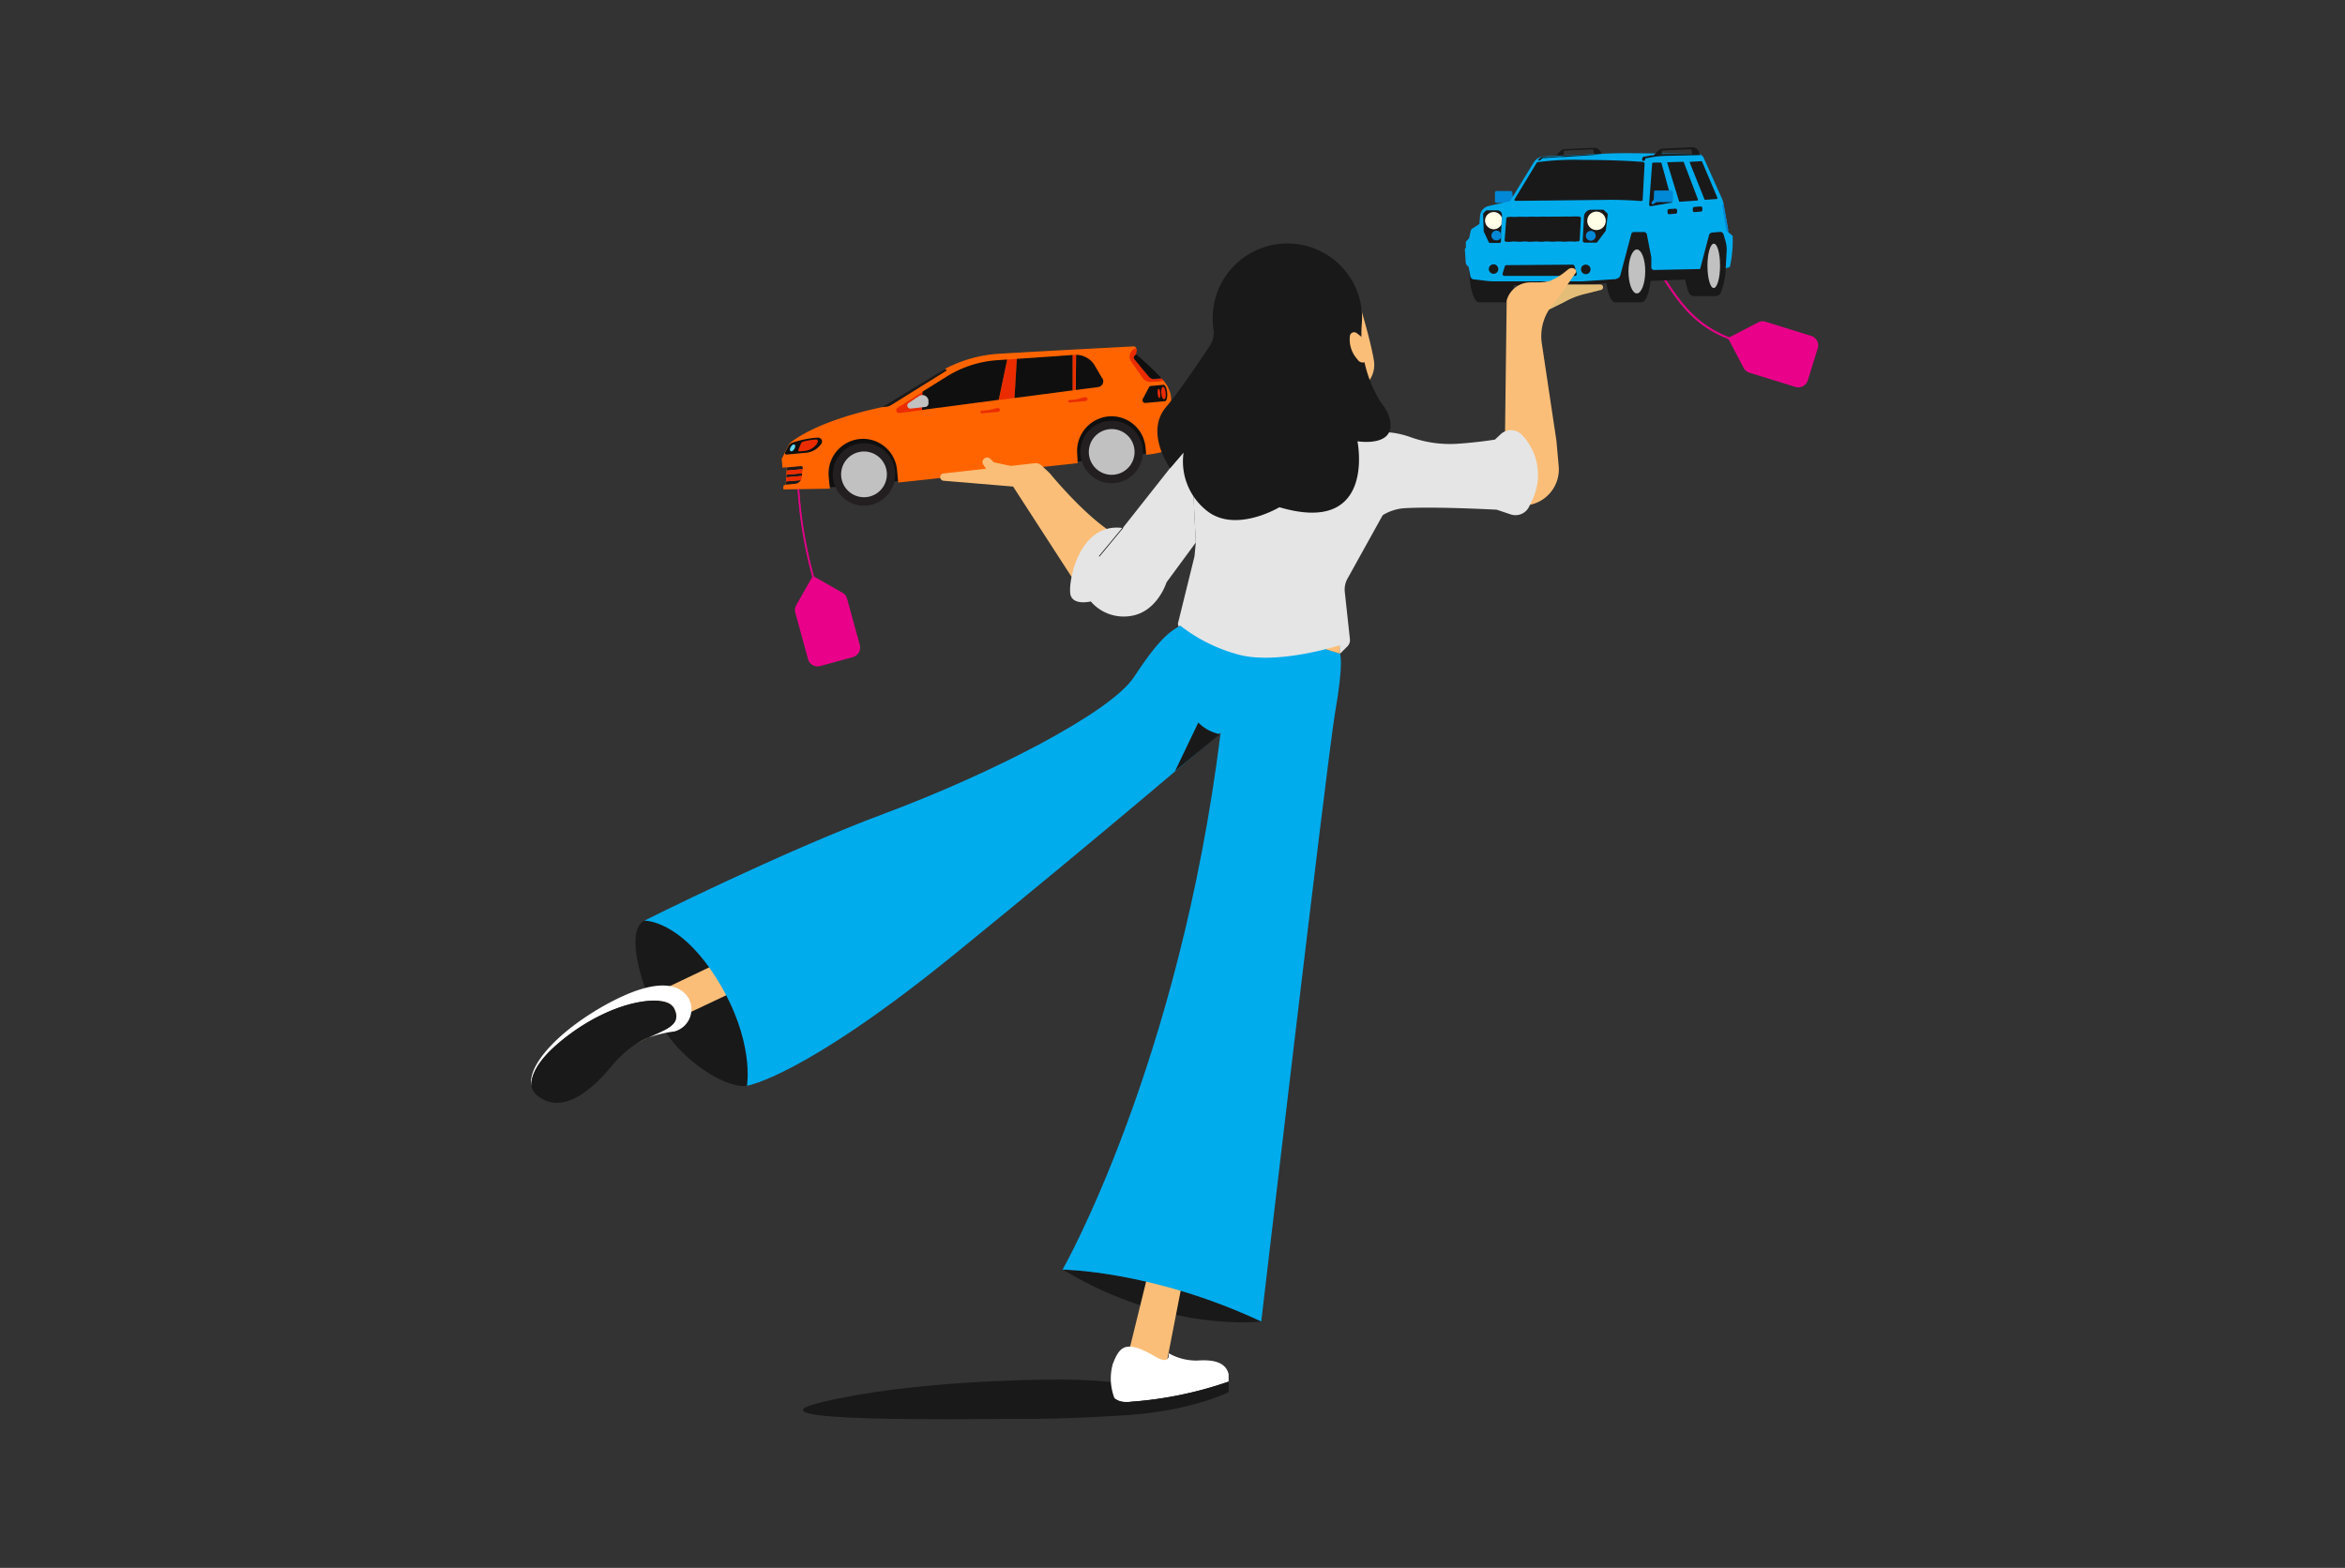 <svg id="Layer_1" data-name="Layer 1" xmlns="http://www.w3.org/2000/svg" viewBox="0 0 320 214"><rect x="0" y="0" width="320" height="214" fill="#333333" stroke="none"/><title>Research Page Assets</title><rect x="0.28" y="-0.11" width="320" height="214" fill="#fff" opacity="0"/><path d="M110.93,78.66a.06.06,0,0,1-.06,0A59.11,59.11,0,0,1,108.77,63V61.73a.06.06,0,0,1,.06-.06.07.07,0,0,1,.07.06V63A58.88,58.88,0,0,0,111,78.58a.07.07,0,0,1,0,.08Z" fill="#ea018a" stroke="#ea018a" stroke-miterlimit="10" stroke-width="0.1"/><path d="M110.93,78.6l-2.28,4a1.38,1.38,0,0,0-.13,1l1.73,6.31a1.35,1.35,0,0,0,1.66,1l2.21-.6,2.21-.61a1.36,1.36,0,0,0,1-1.66l-1.73-6.31a1.33,1.33,0,0,0-.63-.82Z" fill="#ea018a"/><path d="M235.8,46.2h0c-4.72-1.85-6.81-5.06-9-8.45-.62-1-1.25-1.92-1.95-2.86l-.76-1a.06.06,0,0,1,0-.09.07.07,0,0,1,.09,0l.76,1c.7.94,1.34,1.92,2,2.87,2.21,3.38,4.28,6.57,9,8.4a.06.06,0,0,1,0,.08A.07.07,0,0,1,235.8,46.2Z" fill="#ea018a" stroke="#ea018a" stroke-miterlimit="10" stroke-width="0.1"/><path d="M235.8,46.14l2.13,4.06a1.39,1.39,0,0,0,.8.67L245,52.81a1.35,1.35,0,0,0,1.69-.89l.68-2.19.68-2.18a1.36,1.36,0,0,0-.89-1.7l-6.24-1.94a1.31,1.31,0,0,0-1,.09Z" fill="#ea018a"/><path d="M206.45,27.11l-.07-.83a.22.22,0,0,0-.22-.21h-1.94a.22.22,0,0,0-.22.22v1.18a.22.22,0,0,0,.22.22H206a.23.23,0,0,0,.18-.09l.24-.35a.18.18,0,0,0,0-.14" fill="#0188d6"/><polygon points="235.25 36.98 235.7 36.1 235.83 32.23 234.8 31.07 221.87 31.14 214.44 35.36 201.04 35.26 200.65 37.69 200.84 38.43 202.9 38.93 216.28 38.97 220.1 38.53 230.9 38.12 235.25 36.98" fill="#1a1919"/><path d="M230.62,31.4a.46.46,0,0,1,.35-.17h3.39a.43.43,0,0,1,.35.17c.27.37.78,1.45.77,4.32a9.94,9.94,0,0,1-.67,4.25.79.79,0,0,1-.71.44h-2.92a.79.79,0,0,1-.71-.44,9.79,9.79,0,0,1-.64-4.25c0-2.88.52-3.95.79-4.32" fill="#1a1919"/><path d="M220.08,32.21a.36.36,0,0,1,.27-.12h3.72a.4.4,0,0,1,.29.14c.3.34,1,1.46.95,4.51,0,2.57-.49,3.72-.81,4.21a.73.73,0,0,1-.62.32h-3.35a.73.73,0,0,1-.62-.33c-.33-.52-.82-1.73-.81-4.36,0-3,.68-4.07,1-4.37" fill="#1a1919"/><path d="M201.49,32.2a.36.36,0,0,1,.27-.12h3.72a.37.37,0,0,1,.29.14c.3.34,1,1.46.95,4.51,0,2.57-.48,3.72-.81,4.21a.75.75,0,0,1-.62.32h-3.35a.71.71,0,0,1-.62-.34c-.33-.51-.82-1.73-.81-4.35,0-3,.68-4.07,1-4.37" fill="#1a1919"/><path d="M233,36.26c0,1.68.38,3.05.85,3.05s.87-1.36.87-3.05-.37-3-.85-3-.87,1.36-.87,3" fill="#c1c1c1"/><path d="M222.22,37c0,1.69.51,3.05,1.14,3.05s1.14-1.36,1.15-3-.5-3-1.14-3-1.14,1.36-1.15,3" fill="#c1c1c1"/><path d="M220.56,38.09l-4.63.31h-.48l-11.63,0a7.89,7.89,0,0,1-.84-.05l-1.89-.22a.52.52,0,0,1-.44-.42l-.24-1.28-.17-.15a.8.8,0,0,1-.23-.48l-.12-1.87.14-.06V33l.45-.5.2-.94a.58.58,0,0,1,.26-.38l.94-.61.09-1.1a1.51,1.51,0,0,1,1.16-1.35l2.93-.66,3.24-5.3a1.7,1.7,0,0,1,1.36-.8l8.15-.38c1.33-.06,2.66-.09,4-.07l8.84.09a.93.93,0,0,1,.84.55l2.46,5.49a3.63,3.63,0,0,1,.26.83l.64,3.62-.08.12.67.59a16.52,16.52,0,0,1-.09,2.46,17.34,17.34,0,0,1-.29,1.78l-.57.18.13-2.35a4.28,4.28,0,0,0-.16-1.38l-.26-.89a.48.48,0,0,0-.51-.35l-1.05.09a.5.5,0,0,0-.43.37L232,36.72l-6.3.13a.36.36,0,0,1-.36-.36V35.14l-.6-3.13a.42.42,0,0,0-.41-.34l-1.37,0a.35.35,0,0,0-.35.27l-1.5,5.64a.64.64,0,0,1-.57.47" fill="#01aced"/><path d="M211,29.84l-.17,2.89a.25.25,0,0,1-.25.23h-.48a.26.26,0,0,1-.25-.26l.19-2.89a.25.25,0,0,1,.24-.23h.48a.24.24,0,0,1,.24.26" fill="#1a1919"/><path d="M215.73,29.8l-.16,2.92a.23.23,0,0,1-.24.23h-.63a.24.24,0,0,1-.24-.26l.15-2.91a.25.25,0,0,1,.24-.23h.63a.26.26,0,0,1,.25.26" fill="#1a1919"/><path d="M214.1,29.81,214,32.72a.25.25,0,0,1-.25.23h-.53a.24.24,0,0,1-.24-.26l.16-2.9a.25.25,0,0,1,.24-.23h.53a.23.23,0,0,1,.24.25" fill="#1a1919"/><path d="M212.57,29.83l-.16,2.89a.24.24,0,0,1-.24.23h-.57a.24.24,0,0,1-.25-.25l.18-2.9a.23.23,0,0,1,.24-.23h.56a.24.24,0,0,1,.24.26" fill="#1a1919"/><path d="M205.33,32.7l.22-2.85a.24.24,0,0,1,.24-.23h.43a.24.24,0,0,1,.24.26l-.2,2.86A.24.24,0,0,1,206,33h-.44a.24.24,0,0,1-.25-.26" fill="#1a1919"/><path d="M208,29.87l-.19,2.86a.25.25,0,0,1-.25.23h-.47a.26.26,0,0,1-.25-.26l.2-2.86a.25.25,0,0,1,.24-.23h.47a.24.24,0,0,1,.25.26" fill="#1a1919"/><path d="M209.52,29.85l-.18,2.88a.25.25,0,0,1-.24.23h-.51a.24.24,0,0,1-.24-.26l.19-2.88a.23.23,0,0,1,.24-.22h.5a.24.24,0,0,1,.24.26" fill="#1a1919"/><path d="M217.79,33.12h-1.51a.29.29,0,0,1-.3-.32l.17-3.18a1,1,0,0,1,1-1l1.55,0a.28.28,0,0,1,.2.08l.41.4a.29.29,0,0,1,.08.23l-.25,2.05a.32.32,0,0,1-.07.19L218,33a.31.31,0,0,1-.25.13" fill="#1a1919"/><polygon points="235.2 27.89 235.01 27.97 235.56 31.44 235.76 31.63 235.84 31.51 235.2 27.89" fill="#0188d6"/><path d="M232.31,28.38l0,.24a.23.23,0,0,1-.21.26l-.85.07a.23.23,0,0,1-.25-.2l0-.26a.23.23,0,0,1,.21-.25l.85-.06a.25.25,0,0,1,.25.2" fill="#1a1919"/><path d="M228.86,28.67l0,.24a.24.24,0,0,1-.21.26l-.85.07a.23.23,0,0,1-.25-.2l0-.26a.22.22,0,0,1,.21-.25l.85-.05a.23.23,0,0,1,.25.19" fill="#1a1919"/><path d="M214.88,36.33l.27,1a.26.26,0,0,1-.25.33h-9.6a.26.26,0,0,1-.25-.34l.29-.95a.27.27,0,0,1,.26-.18l9-.07a.28.28,0,0,1,.26.2" fill="#1a1919"/><path d="M216.6,30.13a1.26,1.26,0,1,0,1.26-1.25,1.25,1.25,0,0,0-1.26,1.25" fill="#ffffe7"/><path d="M202.37,29.17l.36-.39a.2.2,0,0,1,.16-.07h1.45a.62.62,0,0,1,.62.66v.26l-.06,1.05-.07,1.22,0,.55,0,.48a.23.23,0,0,1-.23.23h-1.25a.23.23,0,0,1-.21-.13l-.67-1.45-.09-2.25a.22.22,0,0,1,.06-.15" fill="#1a1919"/><path d="M204.19,32.81a.67.67,0,0,1-.67-.67.69.69,0,0,1,.68-.67.67.67,0,0,1,.62.43l0,.55a.66.66,0,0,1-.6.36" fill="#0188d6"/><path d="M216.41,32.18a.67.67,0,0,0,1.34,0,.66.66,0,0,0-.66-.67.68.68,0,0,0-.68.67" fill="#0188d6"/><path d="M225.45,22.36a.17.17,0,0,1,.17-.17l1,0a.11.11,0,0,1,.11.08l1.44,5.26a.1.1,0,0,1-.09.13l-2.77.48a.22.22,0,0,1-.27-.23Z" fill="#1a1919"/><path d="M229.78,22.16l1.92,5.05a.12.12,0,0,1-.1.16l-2.36.17a.13.13,0,0,1-.12-.08l-1.6-5.22a.07.07,0,0,1,.07-.1l2.06-.06a.13.13,0,0,1,.13.08" fill="#1a1919"/><path d="M232.16,22a.12.12,0,0,1,.11.07L234.36,27a.12.12,0,0,1-.1.16l-1.55.11a.14.14,0,0,1-.12-.07l-2-5a.08.08,0,0,1,.08-.11Z" fill="#1a1919"/><path d="M224,27.45h0c-1.59-.13-3.19-.19-4.79-.17l-11.6.13-.8,0a.14.14,0,0,1-.13-.21l3-4.95a.25.25,0,0,1,.16-.12,38.85,38.85,0,0,1,6.35-.3c4.4,0,7.14.21,8,.27a.26.26,0,0,1,.23.27l-.26,4.91a.15.15,0,0,1-.15.14" fill="#1a1919"/><path d="M224.08,21.71a.21.21,0,0,0,.2.25.22.22,0,0,0,.22-.16l0-.07a.17.17,0,0,1,.14-.13l.32-.06a14,14,0,0,1,2.5-.27l4.65-.1a.68.68,0,0,0-.21-.1h0l0-.15a1,1,0,0,0-1.08-.82l-3.89.18a1.06,1.06,0,0,0-.7.32l-.56.59c-.37,0-.74.1-1.11.17l-.19,0a.34.34,0,0,0-.27.28Zm2.68-.62v-.38a.19.19,0,0,1,.17-.18l3.76-.15a.15.15,0,0,1,.15.12l.08.51-3.41,0c-.25,0-.5,0-.74,0" fill="#1a1919"/><path d="M212.31,21.26l.56-.58a1,1,0,0,1,.7-.32l3.9-.19a1.06,1.06,0,0,1,1.07.82v0l-1,0-.08-.48a.13.13,0,0,0-.15-.12l-3.76.15a.16.16,0,0,0-.16.18v.46l-1.58.08.49-.07" fill="#1a1919"/><path d="M210,21.71a1.33,1.33,0,0,1,.38-.29l.27,0,1.16-.05-.62.1-.19,0a.35.35,0,0,0-.19.1h-.14a.54.54,0,0,0-.36.18l-.15.15h-.33Z" fill="#1a1919"/><path d="M213.4,21.25l4.16-.19,1,0h.16l-5.82.4.51,0Z" fill="#1a1919"/><path d="M211,21.47l.19,0,.62-.1,1.58-.08v.13l-.51,0-2.07.15a.35.35,0,0,1,.19-.1" fill="#1a1919"/><polygon points="218.45 21.02 217.56 21.08 217.56 21.06 218.45 21.02" fill="#1a1919"/><path d="M225.68,27.81l.39-.22H228a.31.31,0,0,0,.3-.3v-1A.3.3,0,0,0,228,26h-2.15a.12.12,0,0,0-.13.12l-.05,1.12-.25.3a.21.21,0,0,0,.26.32" fill="#0188d6"/><path d="M215.75,36.76a.65.65,0,1,0,.65-.64.63.63,0,0,0-.65.64" fill="#1a1919"/><path d="M203.16,36.72a.65.65,0,0,0,.65.65.64.64,0,0,0,.65-.64.65.65,0,0,0-1.3,0" fill="#1a1919"/><path d="M203.83,31.29a1.2,1.2,0,0,1-1.18-1.19,1.18,1.18,0,0,1,2.29-.38l-.05.9a1.18,1.18,0,0,1-1.06.67" fill="#ffffe7"/><polygon points="156.99 61.43 156.37 61.91 147.09 62.99 122.6 65.66 113.29 66.51 112.03 63.59 114.55 58.77 118.11 58.45 156.02 54.42 156.99 61.43" fill="#100f0f"/><path d="M129.6,50.35l-.67.06c-.32.17-.63.35-.93.53l-7.65,4.66,1-.09Z" fill="#1a1919"/><path d="M161.23,57.17,160,56.48l-.23-2.54a4.56,4.56,0,0,0-1-2l-1.52.14a1.2,1.2,0,0,1-1.24-.8l-1.06-3,.1-.58a.36.36,0,0,0-.37-.42c-2.11.11-11.23.58-18.29,1a18.16,18.16,0,0,0-7.5,2.1H129a.14.14,0,0,1,.09.26l-7.48,4.65a1.57,1.57,0,0,1-.7.23l-.58.06c-9.46,2-12.58,4.94-12.58,4.94l-1.08,2.11.11,1.2.6-.05-.15,2.35-.33.17,0,.5,6.34-.1-.15-1.62a4.73,4.73,0,0,1,4.32-5.17,4.67,4.67,0,0,1,5,4.24l.16,1.71,24.49-2.64L147,62a4.74,4.74,0,0,1,4.32-5.17,4.67,4.67,0,0,1,5,4.24l.09,1c4.22-.39,5.09-2.2,5.09-2.2l-.26-.49Z" fill="#ff6400"/><path d="M107.59,60.9a1,1,0,0,1,.59-.5,14.09,14.09,0,0,1,3.21-.66l.2,0a.53.53,0,0,1,.47.86l-.16.2a2.8,2.8,0,0,1-1.91,1l-2.66.24a.19.19,0,0,1-.19-.27Z" fill="#100f0f"/><path d="M109.54,63.86a.22.22,0,0,0-.23-.24l-1.91.18,0,.43,2.14-.19Z" fill="#1a1919"/><polygon points="107.34 64.79 107.32 65.15 109.42 64.96 109.46 64.6 107.34 64.79" fill="#1a1919"/><path d="M107.25,66.15l1.22-.11a1,1,0,0,0,.8-.51l-2,.18Z" fill="#1a1919"/><polygon points="109.52 64.04 107.38 64.23 107.34 64.79 109.46 64.6 109.52 64.04" fill="#eb2c00"/><path d="M107.28,65.71l2-.18a1,1,0,0,0,.13-.4l0-.17-2.1.19Z" fill="#eb2c00"/><path d="M154.72,49l2,2.39a.88.88,0,0,0,.76.31l1-.09A41.14,41.14,0,0,0,155,48.33l-.24.23a.34.34,0,0,0,0,.47" fill="#100f0f"/><path d="M155.92,51.58a1.29,1.29,0,0,0,1.2.55l1.69-.15,0,0c-.08-.1-.16-.21-.26-.32l-1,.09a.88.88,0,0,1-.76-.31l-2-2.39a.34.34,0,0,1,0-.47l.24-.23.1-.55a.21.21,0,0,0-.32-.2l-.14.09a1.19,1.19,0,0,0-.3,1.67Z" fill="#eb2c00"/><path d="M155.94,61.31a4.26,4.26,0,1,1-4.63-3.86,4.26,4.26,0,0,1,4.63,3.86" fill="#231f20"/><path d="M154.63,61.42a2.94,2.94,0,1,1-3.2-2.66,3,3,0,0,1,3.2,2.66" fill="#c1c1c1"/><path d="M151.42,58.58a3.12,3.12,0,1,0,3.39,2.83,3.11,3.11,0,0,0-3.39-2.83m2.13,1.54-1,.71a.1.1,0,0,1-.15-.12l.52-1.12a.2.2,0,0,1,.3-.09,2.6,2.6,0,0,1,.36.3.21.21,0,0,1,0,.32m-1.61,4.22h-.23a.22.22,0,0,1-.21-.25l.2-1.21a.11.11,0,0,1,.21,0l.42,1.16a.22.22,0,0,1-.17.28l-.22,0m-.25-3.85a.1.1,0,0,1-.2,0l-.42-1.16a.21.21,0,0,1,.16-.28l.23,0h.23a.22.22,0,0,1,.21.25Zm-.85.36a.1.1,0,0,1-.13.15l-1.11-.52a.21.21,0,0,1-.09-.31,2.6,2.6,0,0,1,.3-.36.22.22,0,0,1,.32,0Zm-1.79,1.08a1.77,1.77,0,0,1,0-.23.21.21,0,0,1,.24-.21l1.22.21a.1.1,0,0,1,0,.2l-1.15.42a.2.2,0,0,1-.28-.16.91.91,0,0,1,0-.23m.8,1.33,1-.71a.1.1,0,0,1,.16.12l-.52,1.12a.21.21,0,0,1-.31.09,2.11,2.11,0,0,1-.36-.31.2.2,0,0,1,0-.31m2.7-.73a.1.1,0,0,1,.13-.15l1.12.52a.21.21,0,0,1,.08.31,2.6,2.6,0,0,1-.3.36.22.22,0,0,1-.32,0Zm.35-.85a.1.1,0,0,1,0-.2l1.16-.42a.21.21,0,0,1,.28.16l0,.23c0,.08,0,.15,0,.23a.22.22,0,0,1-.25.21Z" fill="#c1c1c1"/><path d="M122.14,64.37a4.26,4.26,0,1,1-4.63-3.86,4.26,4.26,0,0,1,4.63,3.86" fill="#231f20"/><path d="M120.78,64.49a2.9,2.9,0,1,1-3.14-2.62,2.89,2.89,0,0,1,3.14,2.62" fill="#c1c1c1"/><path d="M117.61,61.64a3.12,3.12,0,1,0,3.4,2.83,3.12,3.12,0,0,0-3.4-2.83m2.13,1.54-1,.72a.1.1,0,0,1-.15-.13l.51-1.12a.22.22,0,0,1,.31-.09,2.67,2.67,0,0,1,.36.31.19.19,0,0,1,0,.31m-1.6,4.22h-.23a.21.21,0,0,1-.21-.24l.2-1.22a.1.1,0,0,1,.2,0l.43,1.16a.22.22,0,0,1-.17.28l-.22,0m-.25-3.85a.1.1,0,0,1-.2,0l-.42-1.16a.21.21,0,0,1,.16-.28l.23,0h.23a.22.22,0,0,1,.21.25Zm-.85.36a.1.1,0,0,1-.13.15l-1.11-.52a.21.21,0,0,1-.09-.31,2.6,2.6,0,0,1,.3-.36.22.22,0,0,1,.32,0ZM115.25,65a1.77,1.77,0,0,1,0-.23.21.21,0,0,1,.24-.21l1.22.21a.1.1,0,0,1,0,.2l-1.15.42a.2.2,0,0,1-.28-.16.91.91,0,0,1,0-.23m.8,1.33,1-.71a.1.1,0,0,1,.16.12l-.52,1.12a.21.21,0,0,1-.31.09,2.6,2.6,0,0,1-.36-.3.21.21,0,0,1,0-.32m2.7-.73a.1.1,0,0,1,.13-.15L120,66a.21.21,0,0,1,.08.31,2.6,2.6,0,0,1-.3.36.22.22,0,0,1-.32,0Zm.35-.85a.1.1,0,0,1,0-.2l1.16-.42a.21.21,0,0,1,.28.16l0,.23c0,.08,0,.15,0,.23a.22.22,0,0,1-.25.21Z" fill="#c1c1c1"/><path d="M150.4,51.63l-1-1.73a3,3,0,0,0-2.55-1.47l-.07,4.8,3.08-.4a.8.8,0,0,0,.58-1.2" fill="#100f0f"/><polygon points="137.44 49.07 136.31 54.6 138.44 54.32 138.76 48.98 137.44 49.07" fill="#eb2c00"/><polygon points="138.76 48.98 138.44 54.32 146.39 53.28 146.39 48.45 138.76 48.98" fill="#100f0f"/><path d="M146.56,48.44h-.17v4.83l.35-.05.07-4.8h-.25" fill="#eb2c00"/><path d="M122.47,55.67a.39.39,0,0,0,.26.71l3.11-.4.07-2.5Z" fill="#eb2c00"/><path d="M137.44,49.07l-1.34.09a15,15,0,0,0-7,2.29l-3.21,2-.07,2.5,10.47-1.38Z" fill="#100f0f"/><path d="M124,55l1.41-.94a.84.84,0,0,1,1.29.59l0,.34a.5.5,0,0,1-.45.56l-2,.22A.42.42,0,0,1,124,55" fill="#c1c1c1"/><path d="M135.41,55.85h0a2.9,2.9,0,0,1-.71.15l-.76.07a.18.18,0,0,0-.15.19.17.17,0,0,0,.18.15l2.22-.2a.26.26,0,1,0,0-.52h0a2.92,2.92,0,0,0-.71.16" fill="#eb2c00"/><path d="M147.4,54.37h0a2.92,2.92,0,0,1-.71.16l-.76.07a.17.17,0,0,0,0,.34l2.23-.2a.28.28,0,0,0,.24-.29.28.28,0,0,0-.29-.24h0a3.47,3.47,0,0,0-.71.16" fill="#eb2c00"/><path d="M158.77,52.52h0l-1.69.16a.36.36,0,0,0-.3.2l-.83,1.57a.37.37,0,0,0,.36.55l2.66-.24h0c.22,0,.36-.54.3-1.16s-.28-1.1-.5-1.08" fill="#100f0f"/><path d="M107.91,61c-.15.24-.17.5,0,.58s.34-.08.49-.32.17-.51,0-.58-.33.07-.48.32" fill="#62d8f4"/><path d="M108.94,61.41l.34-.83a.56.56,0,0,1,.41-.33,10.23,10.23,0,0,1,1.56-.26c.93-.08-.1,1.43-1.41,1.55l-.75.07a.15.15,0,0,1-.15-.2" fill="#eb2c00"/><path d="M158.33,53.68c0,.34,0,.63-.12.64s-.2-.26-.23-.61,0-.63.12-.64.2.26.23.61" fill="#eb2c00"/><path d="M159.07,53.61c.05.46,0,.85-.22.87s-.33-.35-.38-.81.06-.85.23-.87.33.35.37.81" fill="#eb2c00"/><polygon points="215.2 29.55 206.03 29.61 205.75 32.97 215.09 32.95 215.2 29.55" fill="#1a1919"/><path d="M146.25,78.77l-8-12.36-9.45-.79a.49.49,0,0,1,0-1l12.35-1.39a1.23,1.23,0,0,1,1,.32l1.12,1.06s4.41,5.43,8.36,8-5.37,6.12-5.37,6.12" fill="#fabe78"/><path d="M163.18,74.05l-4,5.44s-1.27,4.12-5,4.6a5.91,5.91,0,0,1-5.33-2s-2.38.6-2.77-.91,1.07-9.94,7.13-9.11l9.31-11.79Z" fill="#e5e5e5"/><line x1="153.24" y1="72.02" x2="149.99" y2="75.94" fill="none" stroke="#000" stroke-miterlimit="10" stroke-width="0.09"/><path d="M212.25,38.83h6.13a.37.37,0,0,1,.35.24.37.37,0,0,1-.25.5l-2.39.6a10.94,10.94,0,0,0-2.66,1.08l-1.9.94a9,9,0,0,0-1.26.76l-1.69,1.23.72-4Z" fill="#e4be78"/><path d="M212.5,40.85,215,37.27a.38.38,0,0,0-.09-.54.74.74,0,0,0-.87,0l-.5.4a8.72,8.72,0,0,1-2,1.2l-.57.12a7.44,7.44,0,0,1-1.05.09h-1.07a3.36,3.36,0,0,0-3.25,2.48,1,1,0,0,0,0,.26l-.26,20.78L207.9,69a4.94,4.94,0,0,0,4.8-5.4l-.31-3.45-2-13.33a6.73,6.73,0,0,1,1.7-5.48,2.76,2.76,0,0,0,.37-.5" fill="#fabe78"/><path d="M185.33,74s2.07-4.4,6.4-4.64,12.52.21,12.52.21l1.9.64a2.07,2.07,0,0,0,2.53-1.09l.47-1a7.89,7.89,0,0,0-1.5-8.8,2.06,2.06,0,0,0-2.92,0L204,60s-2.37.39-5.15.57a15.87,15.87,0,0,1-6.3-.88c-2-.72-5.16-1.33-7.27.58Z" fill="#e5e5e5"/><path d="M185.67,42s1.32,4.33,1.8,7.12a3.7,3.7,0,0,1-1,3.27l-.18.19L182.09,44Z" fill="#fabe78"/><path d="M153.81,193.14s-8.06.62-16.32.53c-5.67,0-37.18.52-25.26-2.31,11.71-2.79,27.92-3.08,32.32-3.06,10.67,0,12.53,1.75,12.53,1.75l9.44-.26Z" fill="#1a1919"/><path d="M87.92,125.66c-3,1.52.21,11.12,3,15.33s8.37,7.65,11,7.2l11.83-18-21.86-4.92Z" fill="#1a1919"/><polygon points="99.32 130.82 89.26 135.62 91.83 139.28 103.32 133.85 99.32 130.82" fill="#fabe78"/><path d="M94.1,136.5c-1-2-4-3.53-11.66.76-6.39,3.61-10.52,8.2-9.92,11-.09-1.42.76-3.64,4.75-6.72,6.82-5.26,13.56-5.76,14.56-4.08,1.41,2.38-.86,3-3.3,4.15a16.55,16.55,0,0,1,3.51-.83,3.13,3.13,0,0,0,2.06-4.25" fill="#fff"/><path d="M88.53,141.58a9.06,9.06,0,0,0-1.63.84,14.77,14.77,0,0,1,1.63-.84" fill="#fabe78"/><path d="M91.83,137.43c-1-1.68-7.74-1.18-14.56,4.08-4,3.08-4.84,5.3-4.75,6.72a2.38,2.38,0,0,0,.88,1.36c2.61,2.06,6.06.71,10-4a15.69,15.69,0,0,1,3.53-3.21,9.06,9.06,0,0,1,1.63-.84c2.44-1.12,4.71-1.77,3.3-4.15" fill="#1a1919"/><path d="M172.15,180.37c-14.9-7-27.11-7.08-27.11-7.08,14.32,8.69,27.11,7.08,27.11,7.08" fill="#1a1919"/><polygon points="156.75 173.49 153.81 185.46 158.9 187.55 161.55 173.94 156.75 173.49" fill="#fabe78"/><path d="M154.23,191.33a51.88,51.88,0,0,0,13.43-2.76v-1c-.41-1.78-2.35-2-4.25-1.87a7.62,7.62,0,0,1-3.93-1s.32,1.71-1.79.48c-4-2.34-4.88-1.52-5.84,1a7.38,7.38,0,0,0,.23,4.65s.54.71,2.16.54" fill="#fff"/><path d="M167.66,188.57a51.4,51.4,0,0,1-13.43,2.76c-1.62.17-2.16-.53-2.16-.53.28.83.86,2.4,1.74,2.34,8.68-.55,13.85-3.11,13.85-3.11Z" fill="#1a1919"/><path d="M162.46,84.65c-2.22,1.29-3.39,1.17-7.71,7.75-3.25,4.94-19.77,13.31-34,18.62s-32.82,14.64-32.82,14.64,4.9-.16,10,8.13,4,14.4,4,14.4,7.64-1.13,28.39-18S166.57,100,166.57,100C160.94,145.34,145,173.29,145,173.29s12.21.11,27.11,7.08c0,0,9-76.75,10.06-83,1.27-7.27.67-8.17.67-8.17s-18.2-5.86-20.42-4.58" fill="#01aced"/><polygon points="183.22 86.37 182.82 88.07 182.88 89.23 180.89 88.61 182.43 87.43 183.22 86.37" fill="#fabe78"/><path d="M163.18,74.05,163,75.94l-2.26,9.17.07.42s.25-.14.25-.14a22.15,22.15,0,0,0,7.54,3.84c5.38,1.7,14.2-1.16,14.2-1.16l.06,1.16,1-1a1.21,1.21,0,0,0,.35-1l-.7-6.44a3.08,3.08,0,0,1,.43-1.92l4.77-8.6-1.07-11.9-6.34-.56-18.81,2.45Z" fill="#e5e5e5"/><path d="M136.24,65.05l-1.42-.71-.63-.9a.62.62,0,0,1,.08-.82.62.62,0,0,1,.86,0l.5.48,2.53.55" fill="#fabe78"/><path d="M189.43,56.46a10.83,10.83,0,0,0-1.06-1.63,17.71,17.71,0,0,1-2.54-10.6,11,11,0,0,0,0-1.81,10.2,10.2,0,0,0-20.35,1,11,11,0,0,0,.11,1.52,3.17,3.17,0,0,1-.49,2.24c-1.89,2.85-4.36,6.47-6,8.4-2.92,3.5.58,8.33.58,8.33l1.83-2.13a8.57,8.57,0,0,0,3,7.79c3.91,3.37,10.08-.34,10.08-.34,13.28,3.92,10.65-9,10.65-9s6,1,4.17-3.79" fill="#1a1919"/><path d="M166.45,100.22l-.42-.12a5.73,5.73,0,0,1-2.51-1.48l-3.18,6.64Z" fill="#1a1919"/><path d="M185.83,46l-.69-.53a.58.58,0,0,0-.93.38,4,4,0,0,0,.86,3l.28.35a.82.82,0,0,0,1.23,0" fill="#fabe78"/></svg>